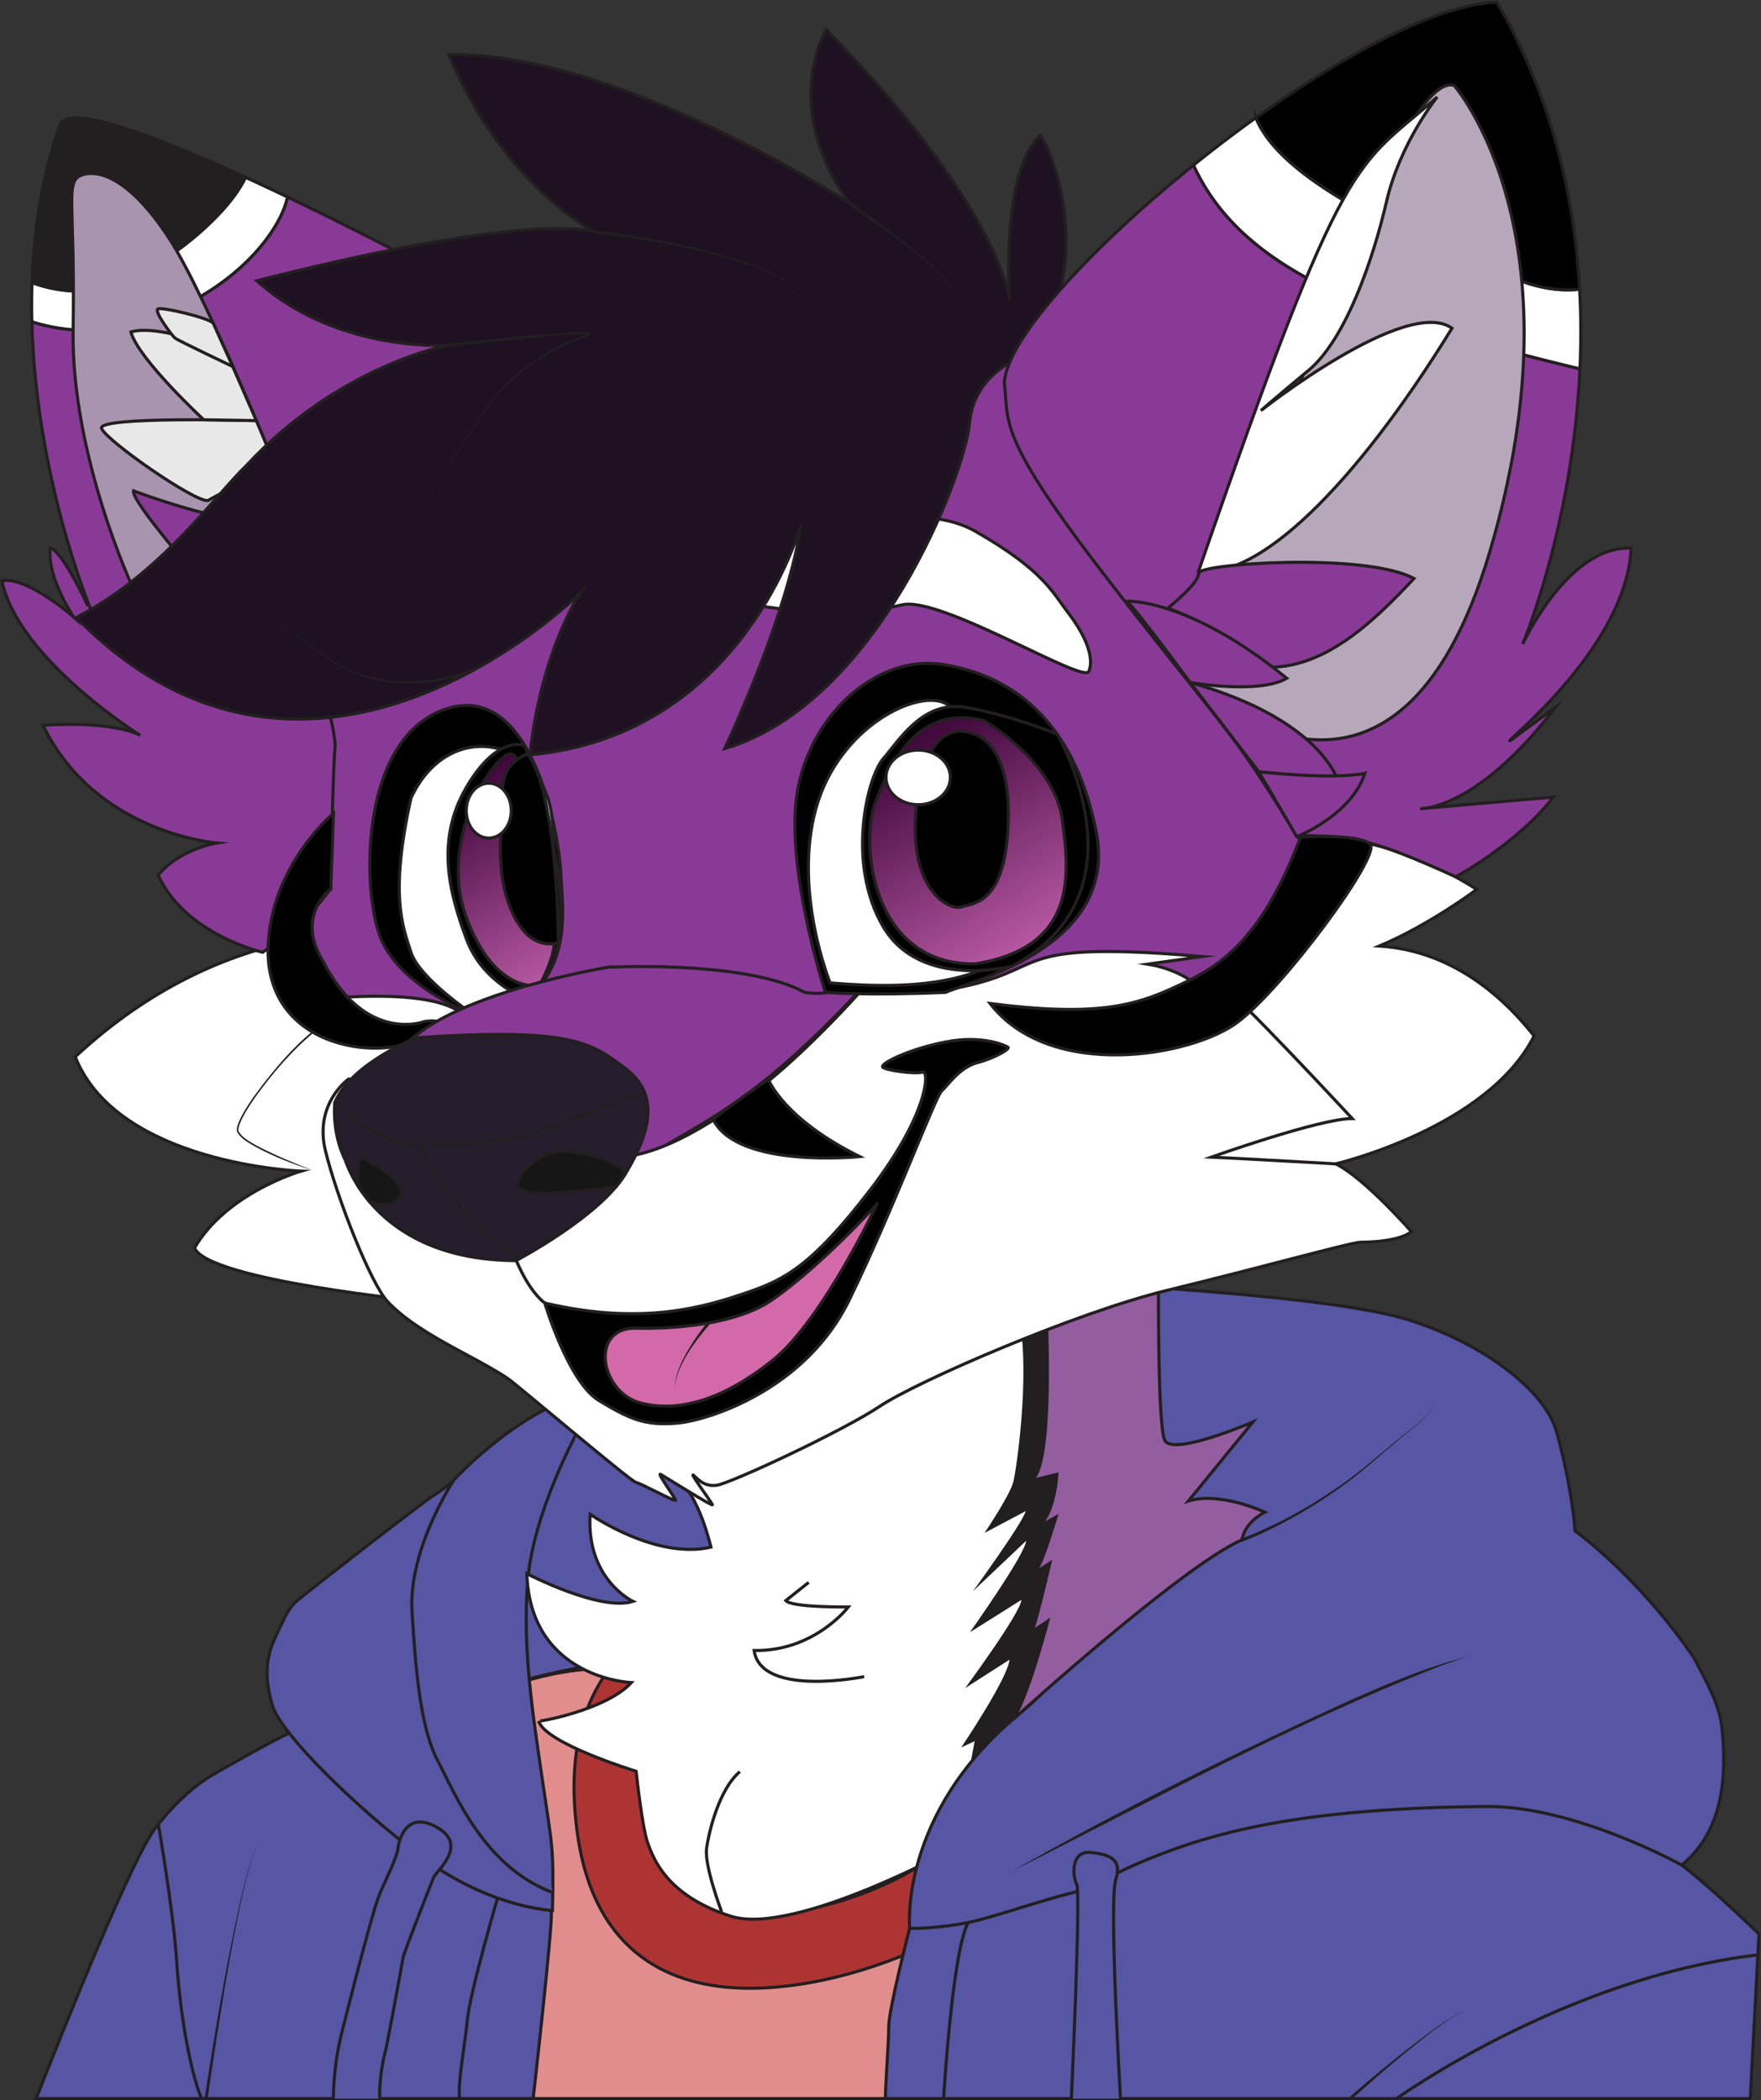 <svg width="756.88" height="902.533" xmlns="http://www.w3.org/2000/svg"><rect width="100%" height="100%" fill="#333333" stroke="none"/><defs><clipPath clipPathUnits="userSpaceOnUse" id="a"><path d="M0 841.89h595.276V0H0Z"/></clipPath><clipPath clipPathUnits="userSpaceOnUse" id="b"><path d="M152.736 463.89c9.311-25.277 23.625-21.958 23.625-21.958 5.362 9.958 4.718 14.298 4.718 14.298s-8.393 60.073-13.824 60.368a1.264 1.264 0 0 1-.087.003c-5.538-.001-23.693-27.569-14.432-52.711"/></clipPath><clipPath clipPathUnits="userSpaceOnUse" id="d"><path d="M0 841.89h595.276V0H0Z"/></clipPath><clipPath clipPathUnits="userSpaceOnUse" id="e"><path d="M284.617 500.911c-4.851-12.511-1.663-52.527 32.24-52.085 32.749 5.362 30.568 28.341 28.015 46.723-2.553 18.383-25.021 31.66-25.021 31.66-2.641.684-5.089.997-7.361.997-16.396-.001-23.612-16.307-27.873-27.295"/></clipPath><clipPath clipPathUnits="userSpaceOnUse" id="g"><path d="M0 841.89h595.276V0H0Z"/></clipPath><linearGradient x1="0" y1="0" x2="1" y2="0" gradientUnits="userSpaceOnUse" gradientTransform="scale(-69.592 69.592) rotate(60 -6.889 .91)" spreadMethod="pad" id="c"><stop style="stop-opacity:1;stop-color:#b658a2" offset="0"/><stop style="stop-opacity:1;stop-color:#3e073a" offset="1"/></linearGradient><linearGradient x1="0" y1="0" x2="1" y2="0" gradientUnits="userSpaceOnUse" gradientTransform="scale(-77.317 77.317) rotate(60 -7.24 -.792)" spreadMethod="pad" id="f"><stop style="stop-opacity:1;stop-color:#b658a2" offset="0"/><stop style="stop-opacity:1;stop-color:#3e073a" offset="1"/></linearGradient></defs><g clip-path="url(#a)" transform="matrix(1.333 0 0 -1.333 -3.206 1012.533)"><path d="M0 0s22.809 10.553 48 6.553c25.191-4 36.596-44.17 36.596-44.17l62.808 4.596v-98.252H0Z" style="fill:#e28d8d;fill-opacity:1;fill-rule:nonzero;stroke:none" transform="translate(162.49 214.273)"/><path d="M0 0s22.809 10.553 48 6.553c25.191-4 36.596-44.17 36.596-44.17l62.808 4.596v-98.252H0Z" style="fill:none;stroke:#231f20;stroke-width:1;stroke-linecap:butt;stroke-linejoin:miter;stroke-miterlimit:10;stroke-dasharray:none;stroke-opacity:1" transform="translate(162.49 214.273)"/><path d="M0 0c0-36.127-52.282-65.311-92.518-71.557-43.849-6.806-67.155 12.184-72.279 47.946-8.192 57.161 28.189 77.399 68.906 77.399C-55.174 53.788 0 36.127 0 0" style="fill:#ae3434;fill-opacity:1;fill-rule:nonzero;stroke:none" transform="translate(353.457 191.494)"/><path d="M0 0c0-36.127-52.282-65.311-92.518-71.557-43.849-6.806-67.155 12.184-72.279 47.946-8.192 57.161 28.189 77.399 68.906 77.399C-55.174 53.788 0 36.127 0 0Z" style="fill:none;stroke:#231f20;stroke-width:1;stroke-linecap:butt;stroke-linejoin:miter;stroke-miterlimit:10;stroke-dasharray:none;stroke-opacity:1" transform="translate(353.457 191.494)"/><path d="M0 0c0-25.523-36.936-46.141-65.362-50.553-30.978-4.809-47.443 8.608-51.064 33.872C-122.213 23.702-96.51 38-67.745 38-38.979 38 0 25.523 0 0Z" style="fill:none;stroke:#231f20;stroke-width:1;stroke-linecap:butt;stroke-linejoin:miter;stroke-miterlimit:10;stroke-dasharray:none;stroke-opacity:1" transform="translate(325.553 194.188)"/><path d="M0 0s30.638 8.298 54.638 8.17c24-.127 12.894 54-2.042 62.298-14.936 8.298-37.405 17.489-41.362 12C7.277 76.979-25.404 19.915 0 0" style="fill:#5656a5;fill-opacity:1;fill-rule:nonzero;stroke:none" transform="translate(171.255 217.89)"/><path d="M0 0s30.638 8.298 54.638 8.17c24-.127 12.894 54-2.042 62.298-14.936 8.298-37.405 17.489-41.362 12C7.277 76.979-25.404 19.915 0 0Z" style="fill:none;stroke:#231f20;stroke-width:1;stroke-linecap:butt;stroke-linejoin:miter;stroke-miterlimit:10;stroke-dasharray:none;stroke-opacity:1" transform="translate(171.255 217.89)"/><path d="M0 0s29.277 75.103 38.298 87.017C47.319 98.932 56 103.869 57.191 104.549c1.192.681 19.405 11.149 24.511 13.277 5.107 2.128 83.575-42.638 84.426-57.617C166.447 54.595 160.255 0 160.255 0Z" style="fill:#5656a5;fill-opacity:1;fill-rule:nonzero;stroke:none" transform="translate(14.064 83)"/><path d="M0 0s29.277 75.103 38.298 87.017C47.319 98.932 56 103.869 57.191 104.549c1.192.681 19.405 11.149 24.511 13.277 5.107 2.128 83.575-42.638 84.426-57.617C166.447 54.595 160.255 0 160.255 0Z" style="fill:none;stroke:#231f20;stroke-width:1;stroke-linecap:butt;stroke-linejoin:miter;stroke-miterlimit:10;stroke-dasharray:none;stroke-opacity:1" transform="translate(14.064 83)"/><path d="M0 0s-20.255.851-42.043 17.191c-21.787 16.341-45.446 39.83-48.17 48.681-2.723 8.851-2.213 15.66.681 21.788 2.894 6.127 4.043 9.446 7.106 12.127 3.064 2.681 39.575 31.022 43.277 33.447 3.702 2.426 6.553 4.468 7.319 5.489.766 1.022 15.149 16 30.724 23.405 15.574 7.404 8.766-8.596 8.766-8.596S-6.298 128-8 106.043c-1.702-21.958 1.702-42.894 4.766-64C-.17 20.936.511 20.766 0 0" style="fill:#5656a5;fill-opacity:1;fill-rule:nonzero;stroke:none" transform="translate(180.532 143.635)"/><path d="M0 0s-20.255.851-42.043 17.191c-21.787 16.341-45.446 39.83-48.17 48.681-2.723 8.851-2.213 15.66.681 21.788 2.894 6.127 4.043 9.446 7.106 12.127 3.064 2.681 39.575 31.022 43.277 33.447 3.702 2.426 6.553 4.468 7.319 5.489.766 1.022 15.149 16 30.724 23.405 15.574 7.404 8.766-8.596 8.766-8.596S-6.298 128-8 106.043c-1.702-21.958 1.702-42.894 4.766-64C-.17 20.936.511 20.766 0 0Z" style="fill:none;stroke:#231f20;stroke-width:1;stroke-linecap:butt;stroke-linejoin:miter;stroke-miterlimit:10;stroke-dasharray:none;stroke-opacity:1" transform="translate(180.532 143.635)"/><path d="M0 0s-8.815-30.118-9.708-39.054c-.894-8.937-3.175-20.507-2.537-25.614" style="fill:#5656a5;fill-opacity:1;fill-rule:nonzero;stroke:#231f20;stroke-width:1;stroke-linecap:butt;stroke-linejoin:miter;stroke-miterlimit:10;stroke-dasharray:none;stroke-opacity:1" transform="translate(162.836 147.668)"/><path d="M0 0s-.08 10.337 2.729 21.315c2.808 10.979 10.127 40.171 12.425 45.192 2.298 5.021 5.532 12.17 5.617 13.702.085 1.532 1.958 13.191 12.511 7.319 10.553-5.872-.17-14.128-1.021-16.34-.851-2.213-9.532-24.171-9.788-25.788-.255-1.617-5.276-29.021-5.787-30.553C16.176 13.315 14.59 5.14 15.015 0" style="fill:#5656a5;fill-opacity:1;fill-rule:nonzero;stroke:#231f20;stroke-width:1;stroke-linecap:butt;stroke-linejoin:miter;stroke-miterlimit:10;stroke-dasharray:none;stroke-opacity:1" transform="translate(109.888 83)"/><path d="M0 0s4.849-28.151 5.871-43.811c1.021-15.66 3.906-34.167 8-44.635" style="fill:#5656a5;fill-opacity:1;fill-rule:nonzero;stroke:#231f20;stroke-width:1;stroke-linecap:butt;stroke-linejoin:miter;stroke-miterlimit:10;stroke-dasharray:none;stroke-opacity:1" transform="translate(53.47 171.446)"/><path d="M0 0s-14.638-22.128-13.447-42.213c1.192-20.085 2.894-38.127 8.341-48.34 5.446-10.213 14.703-34.061 37.054-42.392" style="fill:#5656a5;fill-opacity:1;fill-rule:nonzero;stroke:#231f20;stroke-width:1;stroke-linecap:butt;stroke-linejoin:miter;stroke-miterlimit:10;stroke-dasharray:none;stroke-opacity:1" transform="translate(148.702 282.358)"/><path d="M0 0s9.872 68.805 16.681 82.592" style="fill:#5656a5;fill-opacity:1;fill-rule:nonzero;stroke:none" transform="translate(68.872 83)"/><path d="M0 0c3.238 20.854 6.677 41.691 11.247 62.299 1.164 5.096 2.404 10.323 4.042 15.299.481 1.695 1.223 3.297 1.887 4.923-.646-1.636-1.367-3.242-1.828-4.942-1.04-3.267-1.951-6.861-2.707-10.188-3.535-15.42-6.072-31.052-8.558-46.67A1304.305 1304.305 0 0 1 .99-.142Z" style="fill:#231f20;fill-opacity:1;fill-rule:nonzero;stroke:none" transform="translate(68.377 83.071)"/><path d="m0 0 2.808 53.06s-23.531 23.021-32.34 27.234c-8.808 4.213-49.872 35.064-49.872 35.064l-191.617-60.383s-6.766-26.17-6.766-31.787c0-5.617-1.277-21.354-1.022-23.188z" style="fill:#5656a5;fill-opacity:1;fill-rule:nonzero;stroke:none" transform="translate(566.745 83)"/><path d="m0 0 2.808 53.06s-23.531 23.021-32.34 27.234c-8.808 4.213-49.872 35.064-49.872 35.064l-191.617-60.383s-6.766-26.17-6.766-31.787c0-5.617-1.277-21.354-1.022-23.188z" style="fill:none;stroke:#231f20;stroke-width:1;stroke-linecap:butt;stroke-linejoin:miter;stroke-miterlimit:10;stroke-dasharray:none;stroke-opacity:1" transform="translate(566.745 83)"/><path d="M0 0s-53.362-29.617-74.17-22.979C-94.979-16.34-99.191-4.213-100.979.766c-1.787 4.979-3.702 22.979-3.702 22.979s-29.617 9.064-31.404 16.212c.105-.339 21.894 3.639 29.872 12.383 0 0-32.553 1.149-33.702 35.107 0 0 23.681-12.319 34.213-8.936 0 0-15.192 7.149-13.787 28.085 0 0 21.021-14.724 38.936-10.596 0 0-3.958 17.149-10.766 21.745-6.809 4.595 111.489 64.17 111.489 64.17S65.106 40.213 0 0" style="fill:#fff;fill-opacity:1;fill-rule:nonzero;stroke:none" transform="translate(312.192 164.783)"/><path d="M0 0s-53.362-29.617-74.17-22.979C-94.979-16.34-99.191-4.213-100.979.766c-1.787 4.979-3.702 22.979-3.702 22.979s-29.617 9.064-31.404 16.212c.105-.339 21.894 3.639 29.872 12.383 0 0-32.553 1.149-33.702 35.107 0 0 23.681-12.319 34.213-8.936 0 0-15.192 7.149-13.787 28.085 0 0 21.021-14.724 38.936-10.596 0 0-3.958 17.149-10.766 21.745-6.809 4.595 111.489 64.17 111.489 64.17S65.106 40.213 0 0Z" style="fill:none;stroke:#231f20;stroke-width:1;stroke-linecap:butt;stroke-linejoin:miter;stroke-miterlimit:10;stroke-dasharray:none;stroke-opacity:1" transform="translate(312.192 164.783)"/><path d="M0 0s72.17-3.574 96.511-11.234c24.34-7.66 44.085-22.809 47.829-36.085 3.745-13.277 5.617-26.213 5.958-32 0 0 20.383-14.553 38.298-40.851 8.127-15.107 9.021-18.383 9.532-28.426.51-10.042 0-27.489-13.405-38.468 0 0-34.42 19.112-62.936 18.894-55.574-.426-84.127-7.404-103.915-14.936-19.787-7.532-21.191-10.851-30.638-13.149-9.447-2.298-24.511-7.66-32.553-9.319-8.043-1.66-18.766-2.171-18.894-1.788-.127.383-3.249 36.703 34.468 68.298C27.022-91.512-35.745-90.723 0 0" style="fill:#5656a5;fill-opacity:1;fill-rule:nonzero;stroke:none" transform="translate(359.936 345.337)"/><path d="M0 0s72.17-3.574 96.511-11.234c24.34-7.66 44.085-22.809 47.829-36.085 3.745-13.277 5.617-26.213 5.958-32 0 0 20.383-14.553 38.298-40.851 8.127-15.107 9.021-18.383 9.532-28.426.51-10.042 0-27.489-13.405-38.468 0 0-34.42 19.112-62.936 18.894-55.574-.426-84.127-7.404-103.915-14.936-19.787-7.532-21.191-10.851-30.638-13.149-9.447-2.298-24.511-7.66-32.553-9.319-8.043-1.66-18.766-2.171-18.894-1.788-.127.383-3.249 36.703 34.468 68.298C27.022-91.512-35.745-90.723 0 0Z" style="fill:none;stroke:#231f20;stroke-width:1;stroke-linecap:butt;stroke-linejoin:miter;stroke-miterlimit:10;stroke-dasharray:none;stroke-opacity:1" transform="translate(359.936 345.337)"/><path d="M0 0s53.191 48.255 72.681 56.894c.936 5.872 7.362 8.893 7.362 8.893s-14.554 6.809-24.681 3.575l20.851 25.532s-24.511-10.639-28.256-6.298c-2.553 2.978-2.212 51.83-2.212 51.83s-37.277-8-39.745-13.277C8.638 72.851.298 29.106 0 0" style="fill:#945da0;fill-opacity:1;fill-rule:nonzero;stroke:none" transform="translate(330.192 206.273)"/><path d="M0 0s53.191 48.255 72.681 56.894c.936 5.872 7.362 8.893 7.362 8.893s-14.554 6.809-24.681 3.575l20.851 25.532s-24.511-10.639-28.256-6.298c-2.553 2.978-2.212 51.83-2.212 51.83s-37.277-8-39.745-13.277C8.638 72.851.298 29.106 0 0Z" style="fill:none;stroke:#231f20;stroke-width:1;stroke-linecap:butt;stroke-linejoin:miter;stroke-miterlimit:10;stroke-dasharray:none;stroke-opacity:1" transform="translate(330.192 206.273)"/><path d="m0 0 8.936 3.191s2.426-45.319-3.702-53.744l7.277 1.787s-.383-10.34-4.341-15.83l4.341 2.426S8.17-76.851 6.255-79.66l4.213 2.681S6.383-94.596 4.851-98.936l4.979 3.319s-6-23.362-10.851-31.787c-7.617-6.043-14.831-14.972-14.831-14.972l1.299 6.929-4.341-2.042s15.064 22.308 15.575 28.308l-14.298-9.159S.255-94.161.511-89.91l-16.596-10.43S1.787-75.191 2.043-70.851l-17.107-16.213S.766-65.362 1.915-61.277l-13.277-7.021s8.298 12.255 9.319 16.596C-1.021-47.362 3.191-18.383 0 0" style="fill:#231f20;fill-opacity:1;fill-rule:nonzero;stroke:none" transform="translate(331.213 333.677)"/><path d="M0 0s108.255 58.723 147.064 69.191" style="fill:#5656a5;fill-opacity:1;fill-rule:nonzero;stroke:none" transform="translate(329.043 156.486)"/><path d="M0 0c35.223 20.034 72.085 38.236 108.927 55.039 8.603 3.802 19.425 8.47 28.371 11.282 2.852 1.013 6.849 1.995 9.766 2.871-2.906-1.02-6.807-2.206-9.6-3.342C90.178 47.448 45.267 22.764 0 0" style="fill:#231f20;fill-opacity:1;fill-rule:nonzero;stroke:none" transform="translate(329.043 156.486)"/><path d="M0 0s21.191 7.404 42.128 25.277c20.936 17.872 15.063 11.234 21.191 19.914" style="fill:#5656a5;fill-opacity:1;fill-rule:nonzero;stroke:none" transform="translate(402.575 262.954)"/><path d="M0 0c12.213 4.591 23.701 11.122 34.275 18.753 5.313 3.818 10.185 8.208 15.278 12.334 3.543 3.194 8.199 5.91 11.11 9.611l2.821 4.021-2.771-4.057c-2.877-3.757-7.49-6.521-11-9.768-5.033-4.183-9.854-8.641-15.141-12.542A156.19 156.19 0 0 0 9.382 3C6.419 1.573 3.435.22.33-.944Z" style="fill:#231f20;fill-opacity:1;fill-rule:nonzero;stroke:none" transform="translate(402.41 263.426)"/><path d="M0 0s54.267 39.01 116.495 46.333" style="fill:#5656a5;fill-opacity:1;fill-rule:nonzero;stroke:#231f20;stroke-width:1;stroke-linecap:butt;stroke-linejoin:miter;stroke-miterlimit:10;stroke-dasharray:none;stroke-opacity:1" transform="translate(452.702 83)"/><path d="M0 0s26.723 23.869 36.936 28.464" style="fill:#5656a5;fill-opacity:1;fill-rule:nonzero;stroke:none" transform="translate(437.723 83)"/><path d="M0 0a513.496 513.496 0 0 0 18.001 14.922c6.174 4.717 12.273 9.715 19.268 13.169-6.913-3.6-12.89-8.716-18.954-13.558A513.097 513.097 0 0 1 .666-.746Z" style="fill:#231f20;fill-opacity:1;fill-rule:nonzero;stroke:none" transform="translate(437.39 83.373)"/><path d="M0 0s3.099 66.792 1.702 69.145C.306 71.498-.17 79.869 5.957 79.358c6.128-.511 10.554-2.043 8.341-8.851C12.085 63.698 15.83 0 15.83 0" style="fill:#5656a5;fill-opacity:1;fill-rule:nonzero;stroke:#231f20;stroke-width:1;stroke-linecap:butt;stroke-linejoin:miter;stroke-miterlimit:10;stroke-dasharray:none;stroke-opacity:1" transform="translate(347.851 83)"/><path d="M0 0s2.809 47.954 7.957 56.762" style="fill:#5656a5;fill-opacity:1;fill-rule:nonzero;stroke:#231f20;stroke-width:1;stroke-linecap:butt;stroke-linejoin:miter;stroke-miterlimit:10;stroke-dasharray:none;stroke-opacity:1" transform="translate(306.66 83)"/><path d="M0 0s-5.617 14.809-4.851 20.426c.766 5.617 4.085 19.148 10.723 24.765" style="fill:#fff;fill-opacity:1;fill-rule:nonzero;stroke:#231f20;stroke-width:1;stroke-linecap:butt;stroke-linejoin:miter;stroke-miterlimit:10;stroke-dasharray:none;stroke-opacity:1" transform="translate(235.085 143.209)"/><path d="M0 0s-33.277-6.809-35.489 8.426C-16 8.085-5.106 22.468-5.106 22.468s-18.128-.255-20.171 2.043l7.384 5.872" style="fill:#fff;fill-opacity:1;fill-rule:nonzero;stroke:#231f20;stroke-width:1;stroke-linecap:butt;stroke-linejoin:miter;stroke-miterlimit:10;stroke-dasharray:none;stroke-opacity:1" transform="translate(281.043 219.039)"/><path d="M0 0s-70.468 6.809-74.894 17.362c10.383 17.872 34.369 24.764 34.369 24.764s-59.049 2.129-72.837 36.853c52.085 48.51 105.873 39.149 105.873 39.149z" style="fill:#fff;fill-opacity:1;fill-rule:nonzero;stroke:none" transform="translate(140.021 339.89)"/><path d="M0 0s-70.468 6.809-74.894 17.362c10.383 17.872 34.369 24.764 34.369 24.764s-59.049 2.129-72.837 36.853c52.085 48.51 105.873 39.149 105.873 39.149z" style="fill:none;stroke:#231f20;stroke-width:1;stroke-linecap:butt;stroke-linejoin:miter;stroke-miterlimit:10;stroke-dasharray:none;stroke-opacity:1" transform="translate(140.021 339.89)"/><path d="M0 0s-22.66 7.915-24.255 12.638c-1.596 4.724 22.298 35.022 33.872 37.83" style="fill:#fff;fill-opacity:1;fill-rule:nonzero;stroke:none" transform="translate(103.34 382.188)"/><path d="M0 0c-6.33 2.069-12.584 4.426-18.449 7.619-2.141 1.279-4.597 2.434-5.922 4.675-.409.833-.104 1.793.152 2.606 1.179 3.164 3.064 5.949 4.948 8.713C-12.994 32.281-.737 47.56 9.617 50.468c-3.196-.955-5.889-3.048-8.435-5.133-7.691-6.302-14.283-13.925-20.043-22.008-1.85-2.71-3.738-5.509-4.884-8.587-.234-.758-.491-1.586-.172-2.236 1.247-2.069 3.664-3.232 5.708-4.447C-12.345 4.959-6.16 2.461 0 0" style="fill:#231f20;fill-opacity:1;fill-rule:nonzero;stroke:none" transform="translate(103.34 382.188)"/><path d="M0 0s-24.859 5.599-33.702 24.851c6.979 8.511 18.893 10.383 18.893 10.383s-39.148 3.064-56 37.957c23.32 1.532 31.32-3.234 31.32-3.234s-39.32 24.511-44.596 49.873c8.34 1.361 23.149-11.745 23.149-11.745s-8.851 13.106-7.49 22.298C-64.057 128.606-56.511 112-56.511 112L24 92.255l5.106-71.829Z" style="fill:#893a96;fill-opacity:1;fill-rule:nonzero;stroke:none" transform="translate(87.085 452.57)"/><path d="M0 0s-24.859 5.599-33.702 24.851c6.979 8.511 18.893 10.383 18.893 10.383s-39.148 3.064-56 37.957c23.32 1.532 31.32-3.234 31.32-3.234s-39.32 24.511-44.596 49.873c8.34 1.361 23.149-11.745 23.149-11.745s-8.851 13.106-7.49 22.298C-64.057 128.606-56.511 112-56.511 112L24 92.255l5.106-71.829Z" style="fill:none;stroke:#231f20;stroke-width:1;stroke-linecap:butt;stroke-linejoin:miter;stroke-miterlimit:10;stroke-dasharray:none;stroke-opacity:1" transform="translate(87.085 452.57)"/><path d="M0 0c-5.049 2.693-38.353 20.843-71.827 36.873-2.678-13.052-21.885-35.678-54.811-41.979-9.506-1.82-18.964-.987-27.594 1.75 1.227-50.38 18.913-92.559 18.913-92.559C-86.809-93.787 10.213-5.447 0 0" style="fill:#893a96;fill-opacity:1;fill-rule:nonzero;stroke:none" transform="translate(166.915 659.209)"/><path d="M0 0c-5.049 2.693-38.353 20.843-71.827 36.873-2.678-13.052-21.885-35.678-54.811-41.979-9.506-1.82-18.964-.987-27.594 1.75 1.227-50.38 18.913-92.559 18.913-92.559C-86.809-93.787 10.213-5.447 0 0Z" style="fill:none;stroke:#231f20;stroke-width:1;stroke-linecap:butt;stroke-linejoin:miter;stroke-miterlimit:10;stroke-dasharray:none;stroke-opacity:1" transform="translate(166.915 659.209)"/><path d="M0 0c32.927 6.302 52.133 28.927 54.812 41.979-4.53 2.169-9.062 4.3-13.528 6.348-7.063-15.131-35.802-36.753-52.858-36.753-5.748 0-11.17 1.021-15.97 2.82a217.872 217.872 0 0 1-.049-12.644C-18.963-.987-9.505-1.819 0 0" style="fill:#fff;fill-opacity:1;fill-rule:nonzero;stroke:none" transform="translate(40.277 654.103)"/><path d="M0 0c32.927 6.302 52.133 28.927 54.812 41.979-4.53 2.169-9.062 4.3-13.528 6.348-7.063-15.131-35.802-36.753-52.858-36.753-5.748 0-11.17 1.021-15.97 2.82a217.872 217.872 0 0 1-.049-12.644C-18.963-.987-9.505-1.819 0 0Z" style="fill:none;stroke:#231f20;stroke-width:1;stroke-linecap:butt;stroke-linejoin:miter;stroke-miterlimit:10;stroke-dasharray:none;stroke-opacity:1" transform="translate(40.277 654.103)"/><path d="M0 0c-5.944-16.882-8.592-34.385-9.161-51.308 4.8-1.799 10.222-2.82 15.97-2.82 17.056 0 45.795 21.621 52.858 36.753C30.384-3.949 3.957 5.936 0 0" style="fill:#231f20;fill-opacity:1;fill-rule:nonzero;stroke:none" transform="translate(21.894 719.805)"/><path d="M0 0c-5.944-16.882-8.592-34.385-9.161-51.308 4.8-1.799 10.222-2.82 15.97-2.82 17.056 0 45.795 21.621 52.858 36.753C30.384-3.949 3.957 5.936 0 0Z" style="fill:none;stroke:#231f20;stroke-width:1;stroke-linecap:butt;stroke-linejoin:miter;stroke-miterlimit:10;stroke-dasharray:none;stroke-opacity:1" transform="translate(21.894 719.805)"/><path d="M0 0s-20.426 43.234-19.745 84.426c.681 41.191-2.723 47.659 2.724 49.702 5.447 2.042 15.659-1.022 28.255-20.426C23.83 94.298 49.021 31.66 49.021 31.66Z" style="fill:#a994af;fill-opacity:1;fill-rule:nonzero;stroke:none" transform="translate(45.723 568.996)"/><path d="M0 0s-20.426 43.234-19.745 84.426c.681 41.191-2.723 47.659 2.724 49.702 5.447 2.042 15.659-1.022 28.255-20.426C23.83 94.298 49.021 31.66 49.021 31.66Z" style="fill:none;stroke:#231f20;stroke-width:1;stroke-linecap:butt;stroke-linejoin:miter;stroke-miterlimit:10;stroke-dasharray:none;stroke-opacity:1" transform="translate(45.723 568.996)"/><path d="M0 0s32.002-12.037 39.831-8.697c7.829 3.341-26.088-10.902-26.088-10.902S-.689-2.574 0 0" style="fill:#893a96;fill-opacity:1;fill-rule:nonzero;stroke:none" transform="translate(45.444 601.343)"/><path d="M0 0s32.002-12.037 39.831-8.697c7.829 3.341-26.088-10.902-26.088-10.902S-.689-2.574 0 0Z" style="fill:none;stroke:#231f20;stroke-width:1;stroke-linecap:butt;stroke-linejoin:miter;stroke-miterlimit:10;stroke-dasharray:none;stroke-opacity:1" transform="translate(45.444 601.343)"/><path d="M0 0c-4.596-.255-32.426 19.149-34.213 23.234-1.787 4.085 49.887 2.557 49.887 2.557l5.874-14.004Z" style="fill:#e9e8e8;fill-opacity:1;fill-rule:nonzero;stroke:none" transform="translate(69.383 598.188)"/><path d="M0 0c-4.596-.255-32.426 19.149-34.213 23.234-1.787 4.085 49.887 2.557 49.887 2.557l5.874-14.004Z" style="fill:none;stroke:#231f20;stroke-width:1;stroke-linecap:butt;stroke-linejoin:miter;stroke-miterlimit:10;stroke-dasharray:none;stroke-opacity:1" transform="translate(69.383 598.188)"/><path d="M0 0s-21.192 19.64-23.489 28.32c9.361 2.727 30.638-6.144 30.638-6.144L16.951-.271z" style="fill:#e9e8e8;fill-opacity:1;fill-rule:nonzero;stroke:none" transform="translate(68.106 624.25)"/><path d="M0 0s-21.192 19.64-23.489 28.32c9.361 2.727 30.638-6.144 30.638-6.144L16.951-.271z" style="fill:none;stroke:#231f20;stroke-width:1;stroke-linecap:butt;stroke-linejoin:miter;stroke-miterlimit:10;stroke-dasharray:none;stroke-opacity:1" transform="translate(68.106 624.25)"/><path d="M0 0s-17.513 8.36-18.534 9.126c-1.021.765-6.894 8.68-5.617 9.446 1.277.766 17.134-3.025 17.9-4.678C-5.484 12.242 0 0 0 0" style="fill:#e9e8e8;fill-opacity:1;fill-rule:nonzero;stroke:none" transform="translate(77.449 641.403)"/><path d="M0 0s-17.513 8.36-18.534 9.126c-1.021.765-6.894 8.68-5.617 9.446 1.277.766 17.134-3.025 17.9-4.678C-5.484 12.242 0 0 0 0Z" style="fill:none;stroke:#231f20;stroke-width:1;stroke-linecap:butt;stroke-linejoin:miter;stroke-miterlimit:10;stroke-dasharray:none;stroke-opacity:1" transform="translate(77.449 641.403)"/><path d="M0 0s8.511-25.872 7.83-32.34c-.681-6.469-1.362-45.277-1.362-45.277l-5.447-6.809S-8-106.043 4.766-116.085c9.49-7.465 292.085-13.958 301.277 5.447 9.191 19.404 14.297 46.49 12.595 49.457-1.702 2.968-67.064 115.649-80 127.904-12.936 12.256-12.255 32-9.872 35.064C231.149 104.851 0 0 0 0" style="fill:#893a96;fill-opacity:1;fill-rule:nonzero;stroke:none" transform="translate(102.575 550.613)"/><path d="M0 0s8.511-25.872 7.83-32.34c-.681-6.469-1.362-45.277-1.362-45.277l-5.447-6.809S-8-106.043 4.766-116.085c9.49-7.465 292.085-13.958 301.277 5.447 9.191 19.404 14.297 46.49 12.595 49.457-1.702 2.968-67.064 115.649-80 127.904-12.936 12.256-12.255 32-9.872 35.064C231.149 104.851 0 0 0 0Z" style="fill:none;stroke:#231f20;stroke-width:1;stroke-linecap:butt;stroke-linejoin:miter;stroke-miterlimit:10;stroke-dasharray:none;stroke-opacity:1" transform="translate(102.575 550.613)"/><path d="M0 0s35.507 4.456 47.213-3.961C58.919-12.377 19.9-24.755 0 0" style="fill:#fff;fill-opacity:1;fill-rule:nonzero;stroke:none" transform="translate(103.596 437.224)"/><path d="M0 0s35.507 4.456 47.213-3.961C58.919-12.377 19.9-24.755 0 0Z" style="fill:none;stroke:#231f20;stroke-width:1;stroke-linecap:butt;stroke-linejoin:miter;stroke-miterlimit:10;stroke-dasharray:none;stroke-opacity:1" transform="translate(103.596 437.224)"/><path d="M0 0s-16.311-13.278-20.311-35.576c-6.991-38.968 33.021-44.765 47.489-37.276 14.468 7.489 2.213 5.787 2.213 5.787S10.497-74.454-3.12-48.171c-9.617 15.234 2.213 23.83 2.213 23.83z" style="fill:#000;fill-opacity:1;fill-rule:nonzero;stroke:none" transform="translate(109.95 497.338)"/><path d="M0 0s-16.311-13.278-20.311-35.576c-6.991-38.968 33.021-44.765 47.489-37.276 14.468 7.489 2.213 5.787 2.213 5.787S10.497-74.454-3.12-48.171c-9.617 15.234 2.213 23.83 2.213 23.83z" style="fill:none;stroke:#231f20;stroke-width:1;stroke-linecap:butt;stroke-linejoin:miter;stroke-miterlimit:10;stroke-dasharray:none;stroke-opacity:1" transform="translate(109.95 497.338)"/><path d="M0 0s-24.511 9.191-30.298 25.872c-5.787 16.681-5.787 64.341 22.128 72.851 27.915 8.511 36.085-42.553 36.425-53.446C28.596 34.383 34.383 3.745 0 0" style="fill:#000;fill-opacity:1;fill-rule:nonzero;stroke:none" transform="translate(155 432.486)"/><path d="M0 0s-24.511 9.191-30.298 25.872c-5.787 16.681-5.787 64.341 22.128 72.851 27.915 8.511 36.085-42.553 36.425-53.446C28.596 34.383 34.383 3.745 0 0Z" style="fill:none;stroke:#231f20;stroke-width:1;stroke-linecap:butt;stroke-linejoin:miter;stroke-miterlimit:10;stroke-dasharray:none;stroke-opacity:1" transform="translate(155 432.486)"/><path d="M0 0s-17.362 11.574-20.085 20.085c-2.724 8.511-6.916 18.407 0 49.702C-8.17 95.66 22.048 89.594 25.322 64.031 28.596 38.468 21.447 0 0 0" style="fill:#fff;fill-opacity:1;fill-rule:nonzero;stroke:none" transform="translate(155 432.486)"/><path d="M0 0s-17.362 11.574-20.085 20.085c-2.724 8.511-6.916 18.407 0 49.702C-8.17 95.66 22.048 89.594 25.322 64.031 28.596 38.468 21.447 0 0 0Z" style="fill:none;stroke:#231f20;stroke-width:1;stroke-linecap:butt;stroke-linejoin:miter;stroke-miterlimit:10;stroke-dasharray:none;stroke-opacity:1" transform="translate(155 432.486)"/><path d="M0 0s-13.648 4.828-18.873 19.126c-5.226 14.297-10.094 31.319 0 48.68C-8.779 85.168 0 81.343 0 81.343S26.141 14.577 0 0" style="fill:#000;fill-opacity:1;fill-rule:nonzero;stroke:none" transform="translate(171.61 437.87)"/><path d="M0 0s-13.648 4.828-18.873 19.126c-5.226 14.297-10.094 31.319 0 48.68C-8.779 85.168 0 81.343 0 81.343S26.141 14.577 0 0Z" style="fill:none;stroke:#231f20;stroke-width:1;stroke-linecap:butt;stroke-linejoin:miter;stroke-miterlimit:10;stroke-dasharray:none;stroke-opacity:1" transform="translate(171.61 437.87)"/></g><g clip-path="url(#b)" transform="matrix(1.333 0 0 -1.333 -3.206 1012.533)"><path d="M152.736 463.89c9.311-25.277 23.625-21.958 23.625-21.958 5.362 9.958 4.718 14.298 4.718 14.298s-8.393 60.073-13.824 60.368a1.264 1.264 0 0 1-.087.003c-5.538-.001-23.693-27.569-14.432-52.711" style="fill:url(#c);stroke:none"/></g><g clip-path="url(#d)" transform="matrix(1.333 0 0 -1.333 -3.206 1012.533)"><path d="M0 0s-14.315-3.319-23.626 21.957c-9.31 25.277 9.089 53.005 14.52 52.709 5.43-.295 13.823-60.368 13.823-60.368S5.362 9.957 0 0Z" style="fill:none;stroke:#231f20;stroke-width:1;stroke-linecap:butt;stroke-linejoin:miter;stroke-miterlimit:10;stroke-dasharray:none;stroke-opacity:1" transform="translate(176.362 441.932)"/><path d="M0 0s-6.358-2.26-11.465 4.123c-5.106 6.383-7.922 16.636-7.141 30.934.78 14.298-1.446 21.382 8.72 25.862C0 46.761 0 0 0 0" style="fill:#000;fill-opacity:1;fill-rule:nonzero;stroke:none" transform="translate(182.465 455.682)"/><path d="M0 0s-6.358-2.26-11.465 4.123c-5.106 6.383-7.922 16.636-7.141 30.934.78 14.298-1.446 21.382 8.72 25.862C0 46.761 0 0 0 0Z" style="fill:none;stroke:#231f20;stroke-width:1;stroke-linecap:butt;stroke-linejoin:miter;stroke-miterlimit:10;stroke-dasharray:none;stroke-opacity:1" transform="translate(182.465 455.682)"/><path d="M0 0c0-4.888-3.25-8.851-7.26-8.851-4.009 0-7.259 3.963-7.259 8.851 0 4.888 3.25 8.851 7.259 8.851C-3.25 8.851 0 4.888 0 0" style="fill:#fff;fill-opacity:1;fill-rule:nonzero;stroke:none" transform="translate(167.255 498.233)"/><path d="M0 0c0-4.888-3.25-8.851-7.26-8.851-4.009 0-7.259 3.963-7.259 8.851 0 4.888 3.25 8.851 7.259 8.851C-3.25 8.851 0 4.888 0 0Z" style="fill:none;stroke:#231f20;stroke-width:1;stroke-linecap:butt;stroke-linejoin:miter;stroke-miterlimit:10;stroke-dasharray:none;stroke-opacity:1" transform="translate(167.255 498.233)"/><path d="m0 0 .176.008C3.169.135 43.589 1.661 61.532-8.17c8.936-1.277 10.103 2.033 17.617.51-39.83-42.893-56.596-43.574-76.085-58.978-6.054-10.724-86.298 25.021-69.958 41.872C-50.553-7.915-1.532 0-1.532 0S-.303.112 0 0" style="fill:#893a96;fill-opacity:1;fill-rule:nonzero;stroke:none" transform="translate(200.362 447.805)"/><path d="m0 0 .176.008C3.169.135 43.589 1.661 61.532-8.17c8.936-1.277 10.103 2.033 17.617.51-39.83-42.893-56.596-43.574-76.085-58.978-6.054-10.724-86.298 25.021-69.958 41.872C-50.553-7.915-1.532 0-1.532 0S-.303.112 0 0z" style="fill:none;stroke:#231f20;stroke-width:1;stroke-linecap:butt;stroke-linejoin:miter;stroke-miterlimit:10;stroke-dasharray:none;stroke-opacity:1" transform="translate(200.362 447.805)"/><path d="M0 0s-11.234-7.83-7.489-23.149C-3.745-38.468 7.149-66.043 12.596-71.83c5.447-5.787 13.532-10.681 22.808-15.659 9.277-4.979 13.022-7.107 16.043-9.192 3.021-2.085 39.447-33.021 41.149-33.362 1.702-.34 13.191-6.68 12.808-5.702-.383.979-6 8.851-4.893 8.298 1.106-.553 17.191-10.723 16.766-9.787-.426.936-7.107 10.043-6.213 9.532.893-.511 3.149-3.958 7.659-3.277 4.511.681 40.256 17.277 52.511 25.447 12.255 8.17 63.404 30.298 92.894 37.447 29.489 7.149 58.723 15.319 62.042 15.447 13.532.127 16.468 3.447 16.468 3.447s-15.064 17.234-24.383 21.829c0 0 49.064 11.532 63.958 41.234-8.085 10.298-24.766 27.447-49.915 28.979 16.596 7.021 31.404 18.255 31.404 18.255s-19.787 13.532-43.532 16.341c-4.751.562-23.057-46.491-31.659-55.66-6.944-7.401-7.893 11.369-30.869 15.238l17.592 2.464c-51.915 4.426-51.313-1.118-65.702-6.468-21.237-7.896-44.341-4.595-44.341-4.595s-19.659-22.213-36.51-34.213-28.596-17.873-40.085-19.404C77.106-26.723 0 0 0 0" style="fill:#fff;fill-opacity:1;fill-rule:nonzero;stroke:none" transform="translate(114.83 411.72)"/><path d="M0 0s-11.234-7.83-7.489-23.149C-3.745-38.468 7.149-66.043 12.596-71.83c5.447-5.787 13.532-10.681 22.808-15.659 9.277-4.979 13.022-7.107 16.043-9.192 3.021-2.085 39.447-33.021 41.149-33.362 1.702-.34 13.191-6.68 12.808-5.702-.383.979-6 8.851-4.893 8.298 1.106-.553 17.191-10.723 16.766-9.787-.426.936-7.107 10.043-6.213 9.532.893-.511 3.149-3.958 7.659-3.277 4.511.681 40.256 17.277 52.511 25.447 12.255 8.17 63.404 30.298 92.894 37.447 29.489 7.149 58.723 15.319 62.042 15.447 13.532.127 16.468 3.447 16.468 3.447s-15.064 17.234-24.383 21.829c0 0 49.064 11.532 63.958 41.234-8.085 10.298-24.766 27.447-49.915 28.979 16.596 7.021 31.404 18.255 31.404 18.255s-19.787 13.532-43.532 16.341c-4.751.562-23.057-46.491-31.659-55.66-6.944-7.401-7.893 11.369-30.869 15.238l17.592 2.464c-51.915 4.426-51.313-1.118-65.702-6.468-21.237-7.896-44.341-4.595-44.341-4.595s-19.659-22.213-36.51-34.213-28.596-17.873-40.085-19.404C77.106-26.723 0 0 0 0Z" style="fill:none;stroke:#231f20;stroke-width:1;stroke-linecap:butt;stroke-linejoin:miter;stroke-miterlimit:10;stroke-dasharray:none;stroke-opacity:1" transform="translate(114.83 411.72)"/><path d="M0 0s-29.404 1.66-40.128 2.17c0 0 35.149 12.511 45.447 12.426 0 0-38.979 42.042-41.362 42.042" style="fill:none;stroke:#231f20;stroke-width:1;stroke-linecap:butt;stroke-linejoin:miter;stroke-miterlimit:10;stroke-dasharray:none;stroke-opacity:1" transform="translate(433.085 384.358)"/><path d="M0 0s26.894 14.128 35.234 27.915c8.34 13.787 11.064 25.702 0 34.042-11.064 8.341-17.362 13.277-67.745 9.873-16.079-7.357-23.254-14.617-25.941-20.882-.738-10.814 3.018-17.637 3.473-18.778C-54.241 30.323-44.596.17 0 0" style="fill:#261d2d;fill-opacity:1;fill-rule:nonzero;stroke:none" transform="translate(168.787 353.166)"/><path d="M0 0s26.894 14.128 35.234 27.915c8.34 13.787 11.064 25.702 0 34.042-11.064 8.341-17.362 13.277-67.745 9.873-16.079-7.357-23.254-14.617-25.941-20.882-.738-10.814 3.018-17.637 3.473-18.778C-54.241 30.323-44.596.17 0 0Z" style="fill:none;stroke:#231f20;stroke-width:1;stroke-linecap:butt;stroke-linejoin:miter;stroke-miterlimit:10;stroke-dasharray:none;stroke-opacity:1" transform="translate(168.787 353.166)"/><path d="M0 0s12.835-14.012 28.325-13.671c15.489.34 32.51 1.532 41.361 5.617C78.538-3.969 92.342.364 99.908 3.219" style="fill:none;stroke:#231f20;stroke-width:1;stroke-linecap:butt;stroke-linejoin:miter;stroke-miterlimit:10;stroke-dasharray:none;stroke-opacity:1" transform="translate(110.335 404.114)"/><path d="M0 0s-.681-1.702 1.362-4.936C3.404-8.17 14.298-24 17.872-26.723c3.575-2.724 13.416-9.926 13.416-9.926" style="fill:none;stroke:#231f20;stroke-width:1;stroke-linecap:butt;stroke-linejoin:miter;stroke-miterlimit:10;stroke-dasharray:none;stroke-opacity:1" transform="translate(138.66 390.443)"/><path d="M0 0s-.082 9.449.855 9.279c.936-.17 13.292-6.809 13.106-11.234-.121-2.889-4.21-5.5-10.19-3.176Z" style="fill:#161617;fill-opacity:1;fill-rule:nonzero;stroke:none" transform="translate(117.805 377.25)"/><path d="M0 0s-.082 9.449.855 9.279c.936-.17 13.292-6.809 13.106-11.234-.121-2.889-4.21-5.5-10.19-3.176Z" style="fill:none;stroke:#231f20;stroke-width:1;stroke-linecap:butt;stroke-linejoin:miter;stroke-miterlimit:10;stroke-dasharray:none;stroke-opacity:1" transform="translate(117.805 377.25)"/><path d="M0 0s-30.251-4.611-31.527 0c-1.277 4.611 7.531 10.866 12.255 11.377 4.723.511 19.957-1.958 22.298-7.234z" style="fill:#161617;fill-opacity:1;fill-rule:nonzero;stroke:none" transform="translate(200.996 376.938)"/><path d="M0 0s-30.251-4.611-31.527 0c-1.277 4.611 7.531 10.866 12.255 11.377 4.723.511 19.957-1.958 22.298-7.234z" style="fill:none;stroke:#231f20;stroke-width:1;stroke-linecap:butt;stroke-linejoin:miter;stroke-miterlimit:10;stroke-dasharray:none;stroke-opacity:1" transform="translate(200.996 376.938)"/><path d="M0 0c.242.702 3.094 6.177-6.809 19.128-4.829 6.234-7.829 13.553-29.957 26.149-22.128 12.595-69.787-4.426-69.787-4.426s-22.128-13.617-6.809-18.043c15.319-4.425 40.851-4.425 53.107-1.361C-48 24.511-1.638-4.138 0 0" style="fill:#fff;fill-opacity:1;fill-rule:nonzero;stroke:none" transform="translate(353.468 543.124)"/><path d="M0 0c.242.702 3.094 6.177-6.809 19.128-4.829 6.234-7.829 13.553-29.957 26.149-22.128 12.595-69.787-4.426-69.787-4.426s-22.128-13.617-6.809-18.043c15.319-4.425 40.851-4.425 53.107-1.361C-48 24.511-1.638-4.138 0 0Z" style="fill:none;stroke:#231f20;stroke-width:1;stroke-linecap:butt;stroke-linejoin:miter;stroke-miterlimit:10;stroke-dasharray:none;stroke-opacity:1" transform="translate(353.468 543.124)"/><path d="M0 0s-38.794-3.977-47.085 11.673c-.484.98 17.655 13.178 17.655 13.178S-24.681 12.2 0 0" style="fill:#000;fill-opacity:1;fill-rule:nonzero;stroke:none" transform="translate(279.596 386.698)"/><path d="M0 0s-38.794-3.977-47.085 11.673c-.484.98 17.655 13.178 17.655 13.178S-24.681 12.2 0 0z" style="fill:none;stroke:#231f20;stroke-width:1;stroke-linecap:butt;stroke-linejoin:miter;stroke-miterlimit:10;stroke-dasharray:none;stroke-opacity:1" transform="translate(279.596 386.698)"/><path d="M0 0s4.766-12.596 11.574-15.66" style="fill:none;stroke:#231f20;stroke-width:1;stroke-linecap:butt;stroke-linejoin:miter;stroke-miterlimit:10;stroke-dasharray:none;stroke-opacity:1" transform="translate(168.617 353.847)"/><path d="M0 0s7.574-25.472 17.447-31.43c9.872-5.957 14.808-8.17 25.021-7.319C52.681-37.898 84-28.025 98.127.911c14.128 28.936 27.745 65.532 29.788 67.404 2.042 1.872 5.787 7.66 11.574 9.191 5.787 1.532 10.553 4.426 9.873 4.937-.681.51-8.171 4.085-20.256 1.702s-21.447-7.149-20.085-8.17c1.362-1.022 10.383-2.213 12.766-1.532 2.383.68 1.872-13.617-16.851-37.958-18.723-24.34-27.404-28.936-40-33.191C52.34-.962 32.085-7.549 0 0" style="fill:#000;fill-opacity:1;fill-rule:nonzero;stroke:none" transform="translate(178.064 339.49)"/><path d="M0 0s7.574-25.472 17.447-31.43c9.872-5.957 14.808-8.17 25.021-7.319C52.681-37.898 84-28.025 98.127.911c14.128 28.936 27.745 65.532 29.788 67.404 2.042 1.872 5.787 7.66 11.574 9.191 5.787 1.532 10.553 4.426 9.873 4.937-.681.51-8.171 4.085-20.256 1.702s-21.447-7.149-20.085-8.17c1.362-1.022 10.383-2.213 12.766-1.532 2.383.68 1.872-13.617-16.851-37.958-18.723-24.34-27.404-28.936-40-33.191C52.34-.962 32.085-7.549 0 0Z" style="fill:none;stroke:#231f20;stroke-width:1;stroke-linecap:butt;stroke-linejoin:miter;stroke-miterlimit:10;stroke-dasharray:none;stroke-opacity:1" transform="translate(178.064 339.49)"/><path d="M0 0s29.277-1.362 44.426 9.021C59.574 19.404 77.957 39.319 78.468 40.17c.511.851-17.508-37.633-33.702-50.553-16-12.766-30.128-16.851-42.383-13.787C-10.688-20.902-14.321-.409 0 0" style="fill:#d469a9;fill-opacity:1;fill-rule:nonzero;stroke:none" transform="translate(206.745 331.38)"/><path d="M0 0s29.277-1.362 44.426 9.021C59.574 19.404 77.957 39.319 78.468 40.17c.511.851-17.508-37.633-33.702-50.553-16-12.766-30.128-16.851-42.383-13.787C-10.688-20.902-14.321-.409 0 0Z" style="fill:none;stroke:#231f20;stroke-width:1;stroke-linecap:butt;stroke-linejoin:miter;stroke-miterlimit:10;stroke-dasharray:none;stroke-opacity:1" transform="translate(206.745 331.38)"/><path d="M0 0c-5.158-6.011-10.471-12.75-11.777-20.773.631 6.114 3.946 11.572 7.327 16.566C-3.28-2.537-2.068-.909-.746.666z" style="fill:#231f20;fill-opacity:1;fill-rule:nonzero;stroke:none" transform="translate(231.628 333.089)"/><path d="M0 0s-13.787 42.383-8.681 66.638c5.107 24.256 26.043 42.383 46.724 39.064 20.68-3.319 41.872-16.596 49.276-53.872C94.723 14.553 46.61 3.574 38.752 0 12.776-1.125 0 0 0 0" style="fill:#000;fill-opacity:1;fill-rule:nonzero;stroke:none" transform="translate(268.532 439.635)"/><path d="M0 0s-13.787 42.383-8.681 66.638c5.107 24.256 26.043 42.383 46.724 39.064 20.68-3.319 41.872-16.596 49.276-53.872C94.723 14.553 46.61 3.574 38.752 0 12.776-1.125 0 0 0 0Z" style="fill:none;stroke:#231f20;stroke-width:1;stroke-linecap:butt;stroke-linejoin:miter;stroke-miterlimit:10;stroke-dasharray:none;stroke-opacity:1" transform="translate(268.532 439.635)"/><path d="M0 0s-12 29.362-4.596 56.17c7.405 26.809 33.595 39.064 42.202 33.702C46.213 84.511 77.845 23.227 62.809 12 47.772.773 30.128-2.553 0 0" style="fill:#fff;fill-opacity:1;fill-rule:nonzero;stroke:none" transform="translate(270.064 442.698)"/><path d="M0 0s-12 29.362-4.596 56.17c7.405 26.809 33.595 39.064 42.202 33.702C46.213 84.511 77.845 23.227 62.809 12 47.772.773 30.128-2.553 0 0Z" style="fill:none;stroke:#231f20;stroke-width:1;stroke-linecap:butt;stroke-linejoin:miter;stroke-miterlimit:10;stroke-dasharray:none;stroke-opacity:1" transform="translate(270.064 442.698)"/><path d="M0 0s-29.486-7.67-41.486 12.755c-12 20.426-5.106 48.255 0 54.128 5.106 5.872 12.766 18.893 26.553 16.596 13.787-2.298 29.497-8.588 29.497-8.588S44.805 23.755 0 0" style="fill:#000;fill-opacity:1;fill-rule:nonzero;stroke:none" transform="translate(328.656 448.07)"/><path d="M0 0s-29.486-7.67-41.486 12.755c-12 20.426-5.106 48.255 0 54.128 5.106 5.872 12.766 18.893 26.553 16.596 13.787-2.298 29.497-8.588 29.497-8.588S44.805 23.755 0 0Z" style="fill:none;stroke:#231f20;stroke-width:1;stroke-linecap:butt;stroke-linejoin:miter;stroke-miterlimit:10;stroke-dasharray:none;stroke-opacity:1" transform="translate(328.656 448.07)"/></g><g clip-path="url(#e)" transform="matrix(1.333 0 0 -1.333 -3.206 1012.533)"><path d="M284.617 500.911c-4.851-12.511-1.663-52.527 32.24-52.085 32.749 5.362 30.568 28.341 28.015 46.723-2.553 18.383-25.021 31.66-25.021 31.66-2.641.684-5.089.997-7.361.997-16.396-.001-23.612-16.307-27.873-27.295" style="fill:url(#f);stroke:none"/></g><g clip-path="url(#g)" transform="matrix(1.333 0 0 -1.333 -3.206 1012.533)"><path d="M0 0s22.468-13.277 25.021-31.66c2.553-18.383 4.734-41.361-28.016-46.723-33.902-.442-37.09 39.574-32.239 52.085C-30.383-13.787-21.702 5.617 0 0Z" style="fill:none;stroke:#231f20;stroke-width:1;stroke-linecap:butt;stroke-linejoin:miter;stroke-miterlimit:10;stroke-dasharray:none;stroke-opacity:1" transform="translate(319.851 527.209)"/><path d="M0 0s13.124-1.466 12.358-28.274c-.766-26.809-10.979-26.553-15.064-27.83-4.085-1.276-16.341 5.362-14.809 29.107C-15.982-3.253-7.252 2.487 0 0" style="fill:#000;fill-opacity:1;fill-rule:nonzero;stroke:none" transform="translate(315.152 523.313)"/><path d="M0 0s13.124-1.466 12.358-28.274c-.766-26.809-10.979-26.553-15.064-27.83-4.085-1.276-16.341 5.362-14.809 29.107C-15.982-3.253-7.252 2.487 0 0Z" style="fill:none;stroke:#231f20;stroke-width:1;stroke-linecap:butt;stroke-linejoin:miter;stroke-miterlimit:10;stroke-dasharray:none;stroke-opacity:1" transform="translate(315.152 523.313)"/><path d="M0 0c0 4.865 4.646 8.808 10.377 8.808 5.732 0 10.378-3.943 10.378-8.808s-4.646-8.809-10.378-8.809C4.646-8.809 0-4.865 0 0" style="fill:#fff;fill-opacity:1;fill-rule:nonzero;stroke:none" transform="translate(288.078 508.954)"/><path d="M0 0c0 4.865 4.646 8.808 10.377 8.808 5.732 0 10.378-3.943 10.378-8.808s-4.646-8.809-10.378-8.809C4.646-8.809 0-4.865 0 0Z" style="fill:none;stroke:#231f20;stroke-width:1;stroke-linecap:butt;stroke-linejoin:miter;stroke-miterlimit:10;stroke-dasharray:none;stroke-opacity:1" transform="translate(288.078 508.954)"/><path d="M0 0s-14.979-5.106-16.34-21.106c-1.362-16-29.362-90.232-78.894-104.87 22.468 49.04 24.425 71.848 24.425 71.848S-89.106-121.617-158.043-128c3.405 32.851 16.086 52.085 16.086 52.085s-85.788-85.787-162.383-7.83c27.574 14.341 44.192 38.731 54.893 49.064C-219.191-2.128-184.17 4.085-184.17 4.085s-35.745-2.723-61.958 20.766c91.575 23.149 108.937 15.66 108.937 15.66s-29.618 15.319-46.979 57.191c54.468 1.021 129.361-48 129.361-48s-22.127 26.553-7.829 56.17C-6.468 48.681-3.404 18.723-3.404 18.723S-6.468 59.234 6.468 71.83C13.277 61.957 23.83 21.787 0 0" style="fill:#1e1122;fill-opacity:1;fill-rule:nonzero;stroke:none" transform="translate(331.34 644.23)"/><path d="M0 0s-14.979-5.106-16.34-21.106c-1.362-16-29.362-90.232-78.894-104.87 22.468 49.04 24.425 71.848 24.425 71.848S-89.106-121.617-158.043-128c3.405 32.851 16.086 52.085 16.086 52.085s-85.788-85.787-162.383-7.83c27.574 14.341 44.192 38.731 54.893 49.064C-219.191-2.128-184.17 4.085-184.17 4.085s-35.745-2.723-61.958 20.766c91.575 23.149 108.937 15.66 108.937 15.66s-29.618 15.319-46.979 57.191c54.468 1.021 129.361-48 129.361-48s-22.127 26.553-7.829 56.17C-6.468 48.681-3.404 18.723-3.404 18.723S-6.468 59.234 6.468 71.83C13.277 61.957 23.83 21.787 0 0Z" style="fill:none;stroke:#231f20;stroke-width:1;stroke-linecap:butt;stroke-linejoin:miter;stroke-miterlimit:10;stroke-dasharray:none;stroke-opacity:1" transform="translate(331.34 644.23)"/><path d="m0 0-1.87-.163S-1.221-.187 0 0" style="fill:#893a96;fill-opacity:1;fill-rule:nonzero;stroke:none" transform="translate(462.232 499.032)"/><path d="m0 0-1.87-.163S-1.221-.187 0 0z" style="fill:none;stroke:#231f20;stroke-width:1;stroke-linecap:butt;stroke-linejoin:miter;stroke-miterlimit:10;stroke-dasharray:none;stroke-opacity:1" transform="translate(462.232 499.032)"/><path d="M0 0c-32.992-26.555-60.246-56.067-60.999-70.126 1.532-13.532-2.553-17.106 34.468-64.851 37.021-47.744 38.681-46.34 59.753-81.187 18.12-.132 23.609-.77 51.311-13.281 7.149 3.83 22.723 14.17 31.489 25.702l-41.023-3.581c-1.221-.187-1.87-.163-1.87-.163l1.87.163c5.23.799 21.005 5.47 41.704 32.517 0 0-11.915-8.68-14.298-10.553-5.466-3.364 37.099 28.653 38.72 61.858-20.337 1.036-34.975-30.879-34.975-30.879s16.139 38.009 18.444 88.711c-.911.205-1.836.419-2.784.651C57.457-49.3 15.802-34.515 0 0" style="fill:#893a96;fill-opacity:1;fill-rule:nonzero;stroke:none" transform="translate(387.233 706.356)"/><path d="M0 0c-32.992-26.555-60.246-56.067-60.999-70.126 1.532-13.532-2.553-17.106 34.468-64.851 37.021-47.744 38.681-46.34 59.753-81.187 18.12-.132 23.609-.77 51.311-13.281 7.149 3.83 22.723 14.17 31.489 25.702l-41.023-3.581c-1.221-.187-1.87-.163-1.87-.163l1.87.163c5.23.799 21.005 5.47 41.704 32.517 0 0-11.915-8.68-14.298-10.553-5.466-3.364 37.099 28.653 38.72 61.858-20.337 1.036-34.975-30.879-34.975-30.879s16.139 38.009 18.444 88.711c-.911.205-1.836.419-2.784.651C57.457-49.3 15.802-34.515 0 0Z" style="fill:none;stroke:#231f20;stroke-width:1;stroke-linecap:butt;stroke-linejoin:miter;stroke-miterlimit:10;stroke-dasharray:none;stroke-opacity:1" transform="translate(387.233 706.356)"/><path d="M0 0c-5.799-.662-12.466.185-20.039 3.072-38.178 14.557-76.47 32.513-84.325 52.226a448.516 448.516 0 0 1-20.123-15.292C-108.685 5.492-67.03-9.293-2.677-25.013c.948-.232 1.873-.446 2.784-.651C.482-17.409.488-8.819 0 0" style="fill:#fff;fill-opacity:1;fill-rule:nonzero;stroke:none" transform="translate(511.72 666.35)"/><path d="M0 0c-5.799-.662-12.466.185-20.039 3.072-38.178 14.557-76.47 32.513-84.325 52.226a448.516 448.516 0 0 1-20.123-15.292C-108.685 5.492-67.03-9.293-2.677-25.013c.948-.232 1.873-.446 2.784-.651C.482-17.409.488-8.819 0 0Z" style="fill:none;stroke:#231f20;stroke-width:1;stroke-linecap:butt;stroke-linejoin:miter;stroke-miterlimit:10;stroke-dasharray:none;stroke-opacity:1" transform="translate(511.72 666.35)"/><path d="M0 0c7.573-2.888 14.24-3.734 20.039-3.072-1.641 29.66-8.886 61.888-26.677 92.54-18.956-.629-48.89-16.63-77.687-37.242C-76.47 32.513-38.178 14.557 0 0" style="fill:#000;fill-opacity:1;fill-rule:nonzero;stroke:none" transform="translate(491.68 669.422)"/><path d="M0 0c7.573-2.888 14.24-3.734 20.039-3.072-1.641 29.66-8.886 61.888-26.677 92.54-18.956-.629-48.89-16.63-77.687-37.242C-76.47 32.513-38.178 14.557 0 0Z" style="fill:none;stroke:#231f20;stroke-width:1;stroke-linecap:butt;stroke-linejoin:miter;stroke-miterlimit:10;stroke-dasharray:none;stroke-opacity:1" transform="translate(491.68 669.422)"/><path d="M0 0s41.872-47.66 11.574-150.128c-30.297-102.468-93.276-44.595-93.276-44.595S-22.468 6.468 0 0" style="fill:#b7a7bb;fill-opacity:1;fill-rule:nonzero;stroke:none" transform="translate(471.255 732.06)"/><path d="M0 0s41.872-47.66 11.574-150.128c-30.297-102.468-93.276-44.595-93.276-44.595S-22.468 6.468 0 0z" style="fill:none;stroke:#231f20;stroke-width:1;stroke-linecap:butt;stroke-linejoin:miter;stroke-miterlimit:10;stroke-dasharray:none;stroke-opacity:1" transform="translate(471.255 732.06)"/><path d="M0 0s-11.915-14.638-16.34-33.702c-4.426-19.064-13.277-44.596-25.192-54.468-11.915-9.873-15.319-12.936-15.319-12.936S-9.872-64 4.766-74.553c-31.66-51.404-62.638-81.021-81.702-78.298C-28.936-13.957-26.576-23.655 0 0" style="fill:#fff;fill-opacity:1;fill-rule:nonzero;stroke:none" transform="translate(465.808 728.315)"/><path d="M0 0s-11.915-14.638-16.34-33.702c-4.426-19.064-13.277-44.596-25.192-54.468-11.915-9.873-15.319-12.936-15.319-12.936S-9.872-64 4.766-74.553c-31.66-51.404-62.638-81.021-81.702-78.298C-28.936-13.957-26.576-23.655 0 0Z" style="fill:none;stroke:#231f20;stroke-width:1;stroke-linecap:butt;stroke-linejoin:miter;stroke-miterlimit:10;stroke-dasharray:none;stroke-opacity:1" transform="translate(465.808 728.315)"/><path d="M0 0s10.213 8.17 9.872 11.234c-.34 3.064 53.788 6.809 69.447-1.702C67.745-2.792 51.404-19.404 32.34-19.064 24.17-11.574 8.511-3.064 0 0" style="fill:#893a96;fill-opacity:1;fill-rule:nonzero;stroke:none" transform="translate(379 563.55)"/><path d="M0 0s10.213 8.17 9.872 11.234c-.34 3.064 53.788 6.809 69.447-1.702C67.745-2.792 51.404-19.404 32.34-19.064 24.17-11.574 8.511-3.064 0 0Z" style="fill:none;stroke:#231f20;stroke-width:1;stroke-linecap:butt;stroke-linejoin:miter;stroke-miterlimit:10;stroke-dasharray:none;stroke-opacity:1" transform="translate(379 563.55)"/><path d="M0 0s19.915 1.021 51.574-24.851c-9.021-5.277-31.148-1.362-31.148-1.362S2.723-2.213 0 0" style="fill:#893a96;fill-opacity:1;fill-rule:nonzero;stroke:none" transform="translate(365.723 565.762)"/><path d="M0 0s19.915 1.021 51.574-24.851c-9.021-5.277-31.148-1.362-31.148-1.362S2.723-2.213 0 0z" style="fill:none;stroke:#231f20;stroke-width:1;stroke-linecap:butt;stroke-linejoin:miter;stroke-miterlimit:10;stroke-dasharray:none;stroke-opacity:1" transform="translate(365.723 565.762)"/><path d="m0 0 26.043-4.255s-4.426 20.766-48.171 33.021z" style="fill:#893a96;fill-opacity:1;fill-rule:nonzero;stroke:none" transform="translate(408.277 510.783)"/><path d="m0 0 26.043-4.255s-4.426 20.766-48.171 33.021z" style="fill:none;stroke:#231f20;stroke-width:1;stroke-linecap:butt;stroke-linejoin:miter;stroke-miterlimit:10;stroke-dasharray:none;stroke-opacity:1" transform="translate(408.277 510.783)"/><path d="M0 0s17.532 6.809 21.957 20.426c0 0-8.17-2.213-34.212.51z" style="fill:#893a96;fill-opacity:1;fill-rule:nonzero;stroke:none" transform="translate(420.532 489.847)"/><path d="M0 0s17.532 6.809 21.957 20.426c0 0-8.17-2.213-34.212.51z" style="fill:none;stroke:#231f20;stroke-width:1;stroke-linecap:butt;stroke-linejoin:miter;stroke-miterlimit:10;stroke-dasharray:none;stroke-opacity:1" transform="translate(420.532 489.847)"/><path d="M0 0s18.894 1.277 22.468-2.298c3.575-3.574-28.085-46.468-42.894-57.447-14.808-10.978-60.255-18.893-79.659 6.128 33.702-4.34 46.468-.766 59.234 5.106C-28.085-42.638-13.277-35.489 0 0" style="fill:#000;fill-opacity:1;fill-rule:nonzero;stroke:none" transform="translate(421.723 489.677)"/><path d="M0 0s18.894 1.277 22.468-2.298c3.575-3.574-28.085-46.468-42.894-57.447-14.808-10.978-60.255-18.893-79.659 6.128 33.702-4.34 46.468-.766 59.234 5.106C-28.085-42.638-13.277-35.489 0 0Z" style="fill:none;stroke:#231f20;stroke-width:1;stroke-linecap:butt;stroke-linejoin:miter;stroke-miterlimit:10;stroke-dasharray:none;stroke-opacity:1" transform="translate(421.723 489.677)"/><path d="M0 0c14.436 1.445 28.864 3.256 43.374 3.791.638-.016 1.28.019 1.91-.151.071-.018.366-.125.406-.423.008-.349-.185-.438-.255-.509-.948-.596-2.644-1.053-3.693-1.478C31.358-2.491 22.123-9.097 15.011-17.511 7.818-26.185-6.077-49.248-12.625-58.794c6.596 9.783 20.147 32.689 27.35 41.525C21.818-8.745 31.092-2.01 41.523 1.816c.948.383 2.636.891 3.506 1.405.062.029.019.078.011-.093.01-.121.12-.137.032-.111-3.983.315-8.017-.306-12.005-.555C22.069 1.485 11.085.268.113-.994Z" style="fill:#231f20;fill-opacity:1;fill-rule:nonzero;stroke:none" transform="translate(147.114 648.812)"/><path d="M0 0c-12.387-4.743-26.691-5.728-39.128-.684-6.258 2.421-11.339 6.88-16.615 10.876-5.323 3.919-10.447 8.209-16.145 11.565 5.742-3.285 10.922-7.512 16.295-11.366C-50.288 6.481-45.19 2.108-38.941-.22-26.644-5.038-12.516-3.892-.403.915L0 0" style="fill:#231f20;fill-opacity:1;fill-rule:nonzero;stroke:none" transform="translate(155.569 543.24)"/><path d="M0 0c18.663-2.198 67.407-9.355 74.082-29.093-5.77 16.167-38.519 22.449-53.822 25.33C13.513-2.591 6.713-1.642-.091-.996Z" style="fill:#231f20;fill-opacity:1;fill-rule:nonzero;stroke:none" transform="translate(194.194 685.239)"/><path d="M0 0c9.222-6.746 34.655-24.67 37.931-34.626C34.48-24.772 8.793-7.397-.563-.826L0 0" style="fill:#231f20;fill-opacity:1;fill-rule:nonzero;stroke:none" transform="translate(276.814 694.345)"/></g></svg>